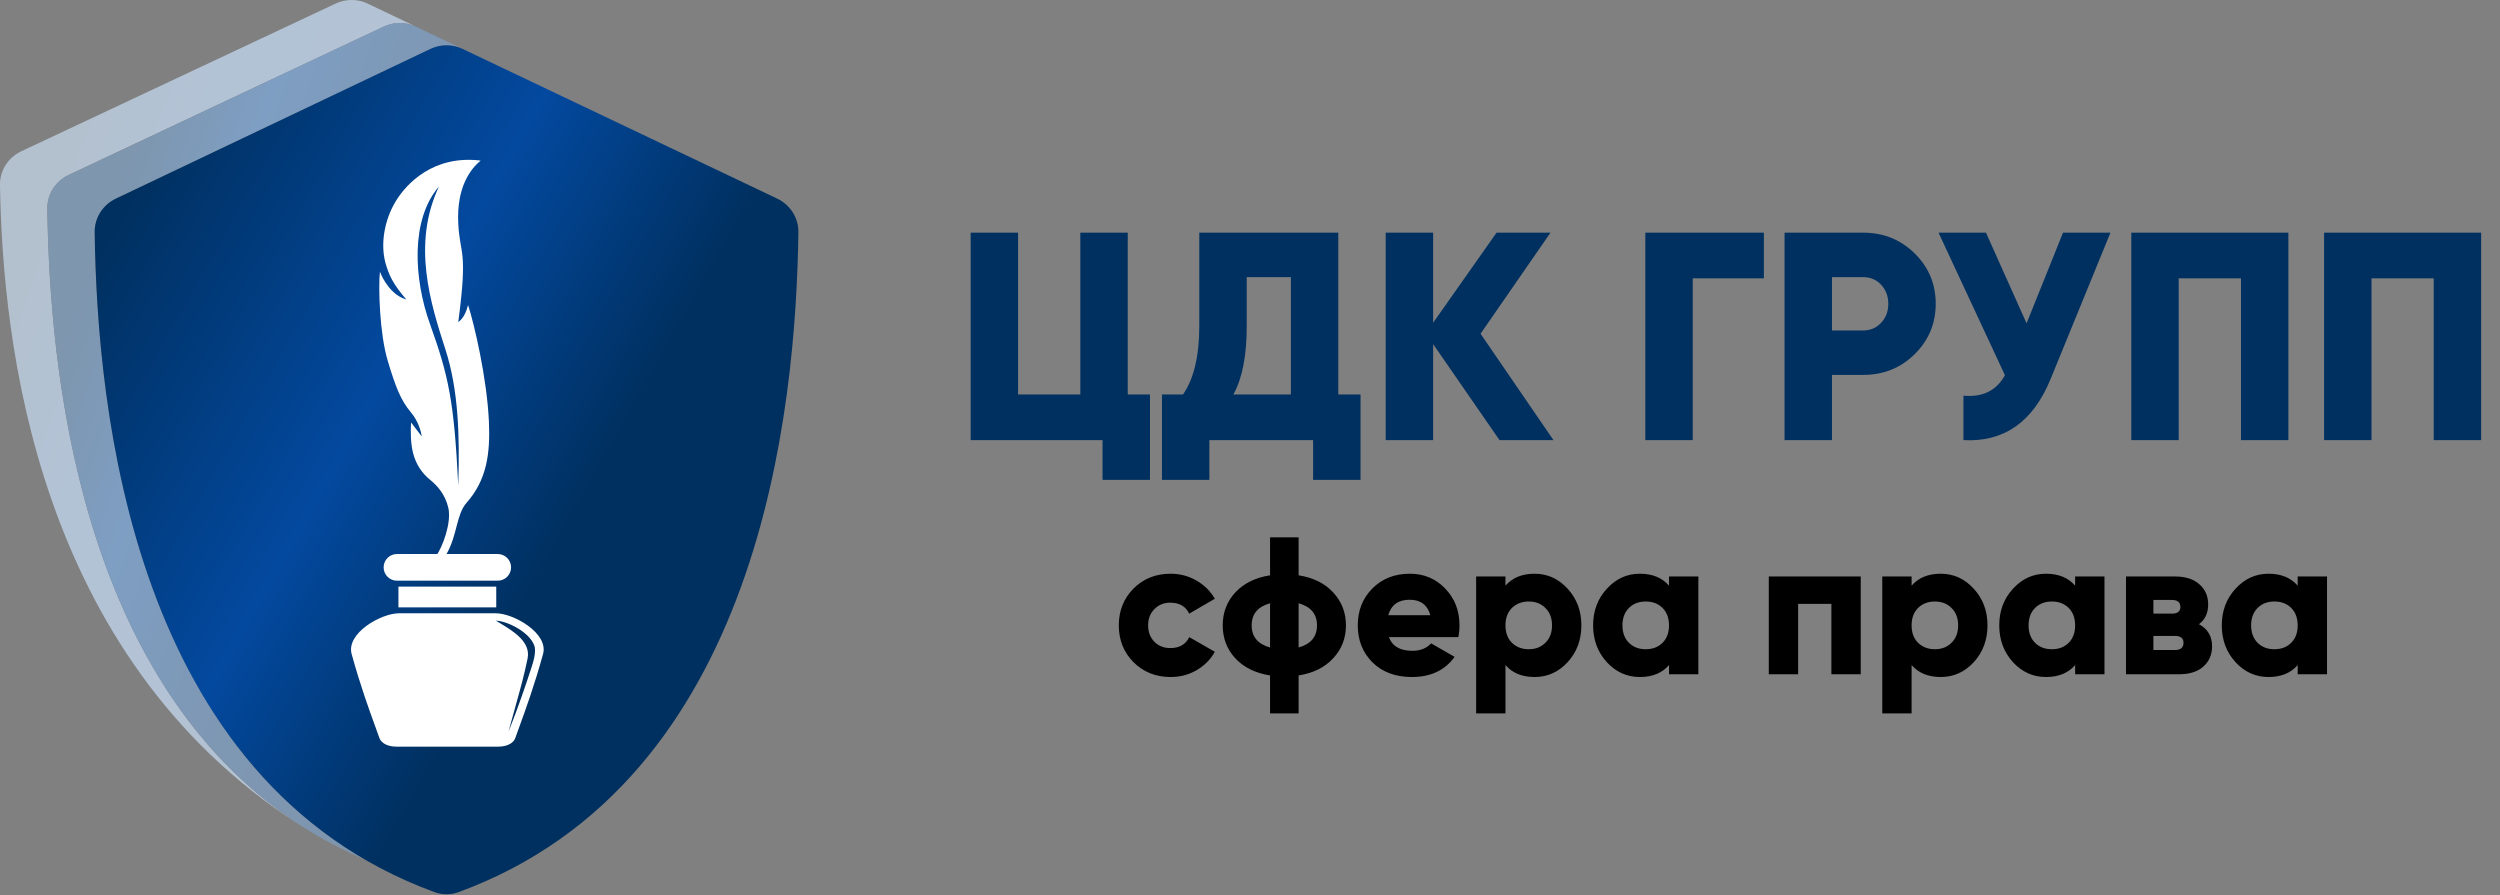 <?xml version="1.0" encoding="UTF-8"?> <svg xmlns="http://www.w3.org/2000/svg" width="1687" height="604" viewBox="0 0 1687 604" fill="none"><rect x="0" y="0" width="1687" height="604" fill="#808080" stroke="none"/><path d="M226.488 2.404C233.346 -0.819 241.287 -0.8 248.129 2.456L280.64 17.962C273.791 14.703 265.842 14.687 258.98 17.919L46.349 118.049C37.481 122.225 31.794 131.043 31.933 140.844C33.465 247.968 52.565 459.25 201.871 556.407L201.948 556.513C23.709 441.892 1.771 230.259 0.003 124.853C-0.161 115.045 5.54 106.228 14.419 102.056L226.488 2.404Z" fill="url(#paint0_linear_1774_31)"></path><path d="M258.98 17.918C265.842 14.687 273.791 14.703 280.64 17.962L312.197 33.022C305.316 29.748 297.326 29.748 290.445 33.022L78.206 134.017C69.388 138.213 63.742 147.004 63.881 156.769C65.447 266.79 85.533 486.826 246.328 580.092C56.215 498.884 33.606 257.793 31.933 140.844C31.793 131.043 37.481 122.225 46.349 118.049L258.98 17.918Z" fill="url(#paint1_linear_1774_31)"></path><path d="M312.197 33.022C305.316 29.747 297.326 29.747 290.444 33.022L78.205 134.016C69.387 138.212 63.742 147.003 63.881 156.768C65.588 276.685 89.296 527.3 293.221 602.01C298.399 603.907 304.243 603.907 309.42 602.01C513.345 527.3 537.053 276.685 538.76 156.768C538.899 147.003 533.254 138.212 524.436 134.016L312.197 33.022Z" fill="url(#paint2_linear_1774_31)"></path><path d="M334.87 395.852H268.87V409.852H334.87V395.852Z" fill="white"></path><path d="M258.87 382.852C258.87 377.881 262.899 373.852 267.87 373.852H335.87C340.841 373.852 344.87 377.881 344.87 382.852C344.87 387.823 340.841 391.852 335.87 391.852H267.87C262.899 391.852 258.87 387.823 258.87 382.852Z" fill="white"></path><path fill-rule="evenodd" clip-rule="evenodd" d="M269.095 413.852C257.168 413.852 233.427 427.352 237.293 441.351C243.127 462.483 248.699 477.807 253.492 490.987C254.391 493.458 255.262 495.855 256.102 498.199C256.693 499.848 259.38 503.852 267.807 503.852H335.937C344.364 503.852 347.051 499.848 347.642 498.199C348.481 495.856 349.352 493.462 350.25 490.992L350.252 490.987C355.044 477.807 360.617 462.483 366.451 441.351C370.317 427.352 346.576 413.852 334.649 413.852H269.095ZM356.017 444.351C353.758 455.393 351.54 463.339 348.259 475.091C346.786 480.368 345.099 486.413 343.098 493.85C349.944 476.857 355.533 459.864 357.553 453.721L357.556 453.712C357.734 453.172 357.884 452.715 358.005 452.351C358.059 452.188 358.115 452.02 358.172 451.848C359.686 447.291 362.14 439.904 360.516 435.546C357.005 426.125 341.606 418.852 334.649 418.852C335.454 419.346 336.307 419.858 337.191 420.388L337.193 420.389C346.145 425.757 358.327 433.062 356.017 444.351Z" fill="white"></path><path fill-rule="evenodd" clip-rule="evenodd" d="M294.137 385.136V375.353C298.61 369.389 304.832 352.597 302.524 342.641C300.371 333.351 294.69 327.391 290.561 324.061C277.363 313.416 276.774 299.183 277.363 285.049L284.632 294.554C284.259 291.572 282.283 284.154 277.363 278.339C270.094 269.749 266.775 260.398 261.707 243.672C256.115 225.221 255.252 193.975 256.37 183.351C258.42 188.756 264.371 199.351 274.188 202.071C264.871 191.351 262.371 185.351 260.044 177.189L260.03 177.134C256.675 164.274 259.47 148.618 266.739 136.317C274.008 124.016 292.46 104.446 324.331 108.36C317.621 113.951 307.991 126.125 309.234 150.855C310.324 172.545 315.871 167.351 309.234 217.393C313.371 214.351 314.871 209.351 315.871 205.851C319.971 218.525 328.581 254.967 329.922 284.49C330.913 306.283 328.359 324.061 314.826 339.286C308.101 346.851 308.58 360.427 301.871 372.851C296.256 383.25 294.51 385.136 294.137 385.136ZM309.234 327.544C306.369 270.351 302.832 254.072 290.052 218.376C279.316 188.388 276.831 148.307 296.222 125.831C277.752 164.969 290.639 204.983 300.565 235.805L300.629 236.004C309.234 262.724 310.323 293.351 309.234 327.544Z" fill="white"></path><path d="M761 266.2H776V323.8H744V297H655V157H687V266.2H729V157H761V266.2ZM903.086 266.2H918.086V323.8H886.086V297H816.086V323.8H784.086V266.2H798.286C805.619 255.667 809.286 240.2 809.286 219.8V157H903.086V266.2ZM832.286 266.2H871.086V187H841.286V220.2C841.286 240.067 838.286 255.4 832.286 266.2ZM1048.28 297H1011.88L967.078 232.2V297H935.078V157H967.078V217.8L1009.88 157H1046.28L999.078 225.2L1048.28 297ZM1190.27 157V187.8H1142.27V297H1110.27V157H1190.27ZM1257.22 157C1270.95 157 1282.55 161.667 1292.02 171C1301.49 180.333 1306.22 191.667 1306.22 205C1306.22 218.333 1301.49 229.667 1292.02 239C1282.55 248.333 1270.95 253 1257.22 253H1236.22V297H1204.22V157H1257.22ZM1257.22 223C1262.15 223 1266.22 221.267 1269.42 217.8C1272.62 214.333 1274.22 210.067 1274.22 205C1274.22 199.933 1272.62 195.667 1269.42 192.2C1266.22 188.733 1262.15 187 1257.22 187H1236.22V223H1257.22ZM1392.13 157H1424.13L1383.73 255.8C1371.87 284.733 1352.27 298.467 1324.93 297V267C1337.87 268.2 1347.2 263.6 1352.93 253.2L1308.13 157H1340.13L1367.53 218.2L1392.13 157ZM1544.2 157V297H1512.2V187.8H1470.2V297H1438.2V157H1544.2ZM1674.28 157V297H1642.28V187.8H1600.28V297H1568.28V157H1674.28Z" fill="#003060"></path><path d="M789.94 456.848C779.908 456.848 771.548 453.504 764.86 446.816C758.26 440.128 754.96 431.856 754.96 422C754.96 412.144 758.26 403.872 764.86 397.184C771.548 390.496 779.908 387.152 789.94 387.152C796.276 387.152 802.084 388.692 807.364 391.772C812.732 394.852 816.868 398.944 819.772 404.048L802.48 414.08C800.104 409.152 795.836 406.688 789.676 406.688C785.364 406.688 781.8 408.14 778.984 411.044C776.168 413.86 774.76 417.512 774.76 422C774.76 426.488 776.168 430.184 778.984 433.088C781.8 435.904 785.364 437.312 789.676 437.312C795.924 437.312 800.192 434.848 802.48 429.92L819.772 439.82C816.868 445.012 812.776 449.148 807.496 452.228C802.216 455.308 796.364 456.848 789.94 456.848ZM899.665 399.824C905.385 405.984 908.245 413.376 908.245 422C908.245 430.624 905.385 438.016 899.665 444.176C894.033 450.336 886.245 454.208 876.301 455.792V481.4H857.029V455.792C847.085 454.208 839.253 450.336 833.533 444.176C827.901 438.016 825.085 430.624 825.085 422C825.085 413.376 827.901 405.984 833.533 399.824C839.253 393.664 847.085 389.792 857.029 388.208V362.6H876.301V388.208C886.245 389.792 894.033 393.664 899.665 399.824ZM857.029 407.084C848.757 409.372 844.621 414.344 844.621 422C844.621 429.656 848.757 434.628 857.029 436.916V407.084ZM876.301 436.916C884.573 434.628 888.709 429.656 888.709 422C888.709 414.344 884.573 409.372 876.301 407.084V436.916ZM937.21 429.92C939.498 436.08 944.778 439.16 953.05 439.16C958.418 439.16 962.642 437.488 965.722 434.144L981.562 443.252C975.05 452.316 965.458 456.848 952.786 456.848C941.698 456.848 932.81 453.548 926.122 446.948C919.522 440.348 916.222 432.032 916.222 422C916.222 412.056 919.478 403.784 925.99 397.184C932.59 390.496 941.038 387.152 951.334 387.152C960.926 387.152 968.89 390.496 975.226 397.184C981.65 403.784 984.862 412.056 984.862 422C984.862 424.816 984.598 427.456 984.07 429.92H937.21ZM936.814 415.136H965.194C963.258 408.184 958.594 404.708 951.202 404.708C943.546 404.708 938.75 408.184 936.814 415.136ZM1035.56 387.152C1044.27 387.152 1051.71 390.54 1057.87 397.316C1064.03 404.004 1067.11 412.232 1067.11 422C1067.11 431.768 1064.03 440.04 1057.87 446.816C1051.71 453.504 1044.27 456.848 1035.56 456.848C1027.11 456.848 1020.56 454.164 1015.89 448.796V481.4H996.092V389H1015.89V395.204C1020.56 389.836 1027.11 387.152 1035.56 387.152ZM1020.25 433.748C1023.24 436.652 1027.02 438.104 1031.6 438.104C1036.18 438.104 1039.92 436.652 1042.82 433.748C1045.81 430.844 1047.31 426.928 1047.31 422C1047.31 417.072 1045.81 413.156 1042.82 410.252C1039.92 407.348 1036.18 405.896 1031.6 405.896C1027.02 405.896 1023.24 407.348 1020.25 410.252C1017.34 413.156 1015.89 417.072 1015.89 422C1015.89 426.928 1017.34 430.844 1020.25 433.748ZM1126.25 389H1146.05V455H1126.25V448.796C1121.59 454.164 1115.03 456.848 1106.58 456.848C1097.87 456.848 1090.43 453.504 1084.27 446.816C1078.11 440.04 1075.03 431.768 1075.03 422C1075.03 412.232 1078.11 404.004 1084.27 397.316C1090.43 390.54 1097.87 387.152 1106.58 387.152C1115.03 387.152 1121.59 389.836 1126.25 395.204V389ZM1099.19 433.748C1102.09 436.652 1105.88 438.104 1110.54 438.104C1115.21 438.104 1118.99 436.652 1121.89 433.748C1124.8 430.844 1126.25 426.928 1126.25 422C1126.25 417.072 1124.8 413.156 1121.89 410.252C1118.99 407.348 1115.21 405.896 1110.54 405.896C1105.88 405.896 1102.09 407.348 1099.19 410.252C1096.29 413.156 1094.83 417.072 1094.83 422C1094.83 426.928 1096.29 430.844 1099.19 433.748ZM1255.62 389V455H1235.82V407.48H1213.38V455H1193.58V389H1255.62ZM1309.61 387.152C1318.33 387.152 1325.76 390.54 1331.92 397.316C1338.08 404.004 1341.16 412.232 1341.16 422C1341.16 431.768 1338.08 440.04 1331.92 446.816C1325.76 453.504 1318.33 456.848 1309.61 456.848C1301.17 456.848 1294.61 454.164 1289.95 448.796V481.4H1270.15V389H1289.95V395.204C1294.61 389.836 1301.17 387.152 1309.61 387.152ZM1294.3 433.748C1297.29 436.652 1301.08 438.104 1305.65 438.104C1310.23 438.104 1313.97 436.652 1316.87 433.748C1319.87 430.844 1321.36 426.928 1321.36 422C1321.36 417.072 1319.87 413.156 1316.87 410.252C1313.97 407.348 1310.23 405.896 1305.65 405.896C1301.08 405.896 1297.29 407.348 1294.3 410.252C1291.4 413.156 1289.95 417.072 1289.95 422C1289.95 426.928 1291.4 430.844 1294.3 433.748ZM1400.3 389H1420.1V455H1400.3V448.796C1395.64 454.164 1389.08 456.848 1380.64 456.848C1371.92 456.848 1364.49 453.504 1358.33 446.816C1352.17 440.04 1349.09 431.768 1349.09 422C1349.09 412.232 1352.17 404.004 1358.33 397.316C1364.49 390.54 1371.92 387.152 1380.64 387.152C1389.08 387.152 1395.64 389.836 1400.3 395.204V389ZM1373.24 433.748C1376.15 436.652 1379.93 438.104 1384.6 438.104C1389.26 438.104 1393.04 436.652 1395.95 433.748C1398.85 430.844 1400.3 426.928 1400.3 422C1400.3 417.072 1398.85 413.156 1395.95 410.252C1393.04 407.348 1389.26 405.896 1384.6 405.896C1379.93 405.896 1376.15 407.348 1373.24 410.252C1370.34 413.156 1368.89 417.072 1368.89 422C1368.89 426.928 1370.34 430.844 1373.24 433.748ZM1483.87 421.208C1489.76 424.376 1492.71 429.348 1492.71 436.124C1492.71 441.756 1490.73 446.332 1486.77 449.852C1482.9 453.284 1477.4 455 1470.27 455H1434.63V389H1467.63C1474.76 389 1480.26 390.76 1484.13 394.28C1488.09 397.712 1490.07 402.244 1490.07 407.876C1490.07 413.684 1488 418.128 1483.87 421.208ZM1465.52 404.84H1453.11V414.08H1465.52C1469.39 414.08 1471.33 412.584 1471.33 409.592C1471.33 406.424 1469.39 404.84 1465.52 404.84ZM1467.63 438.632C1471.5 438.632 1473.44 437.004 1473.44 433.748C1473.44 430.668 1471.5 429.128 1467.63 429.128H1453.11V438.632H1467.63ZM1550.48 389H1570.28V455H1550.48V448.796C1545.82 454.164 1539.26 456.848 1530.81 456.848C1522.1 456.848 1514.66 453.504 1508.5 446.816C1502.34 440.04 1499.26 431.768 1499.26 422C1499.26 412.232 1502.34 404.004 1508.5 397.316C1514.66 390.54 1522.1 387.152 1530.81 387.152C1539.26 387.152 1545.82 389.836 1550.48 395.204V389ZM1523.42 433.748C1526.32 436.652 1530.11 438.104 1534.77 438.104C1539.44 438.104 1543.22 436.652 1546.12 433.748C1549.03 430.844 1550.48 426.928 1550.48 422C1550.48 417.072 1549.03 413.156 1546.12 410.252C1543.22 407.348 1539.44 405.896 1534.77 405.896C1530.11 405.896 1526.32 407.348 1523.42 410.252C1520.52 413.156 1519.06 417.072 1519.06 422C1519.06 426.928 1520.52 430.844 1523.42 433.748Z" fill="black"></path><defs><linearGradient id="paint0_linear_1774_31" x1="260.248" y1="333.311" x2="-33.886" y2="227.337" gradientUnits="userSpaceOnUse"><stop stop-color="#B3C1CF"></stop><stop offset="0.311" stop-color="#B3C3D5"></stop><stop offset="0.646" stop-color="#B3C3D6"></stop><stop offset="0.889" stop-color="#B3C1CF"></stop></linearGradient><linearGradient id="paint1_linear_1774_31" x1="293.773" y1="371.749" x2="-6" y2="269.936" gradientUnits="userSpaceOnUse"><stop stop-color="#7E95AE"></stop><stop offset="0.311" stop-color="#7E97B3"></stop><stop offset="0.646" stop-color="#7E9EC3"></stop><stop offset="0.889" stop-color="#7E96AE"></stop></linearGradient><linearGradient id="paint2_linear_1774_31" x1="508.059" y1="392.281" x2="77.951" y2="149.347" gradientUnits="userSpaceOnUse"><stop stop-color="#003060"></stop><stop offset="0.256" stop-color="#003060"></stop><stop offset="0.575" stop-color="#03499F"></stop><stop offset="1" stop-color="#003060"></stop></linearGradient></defs></svg> 
